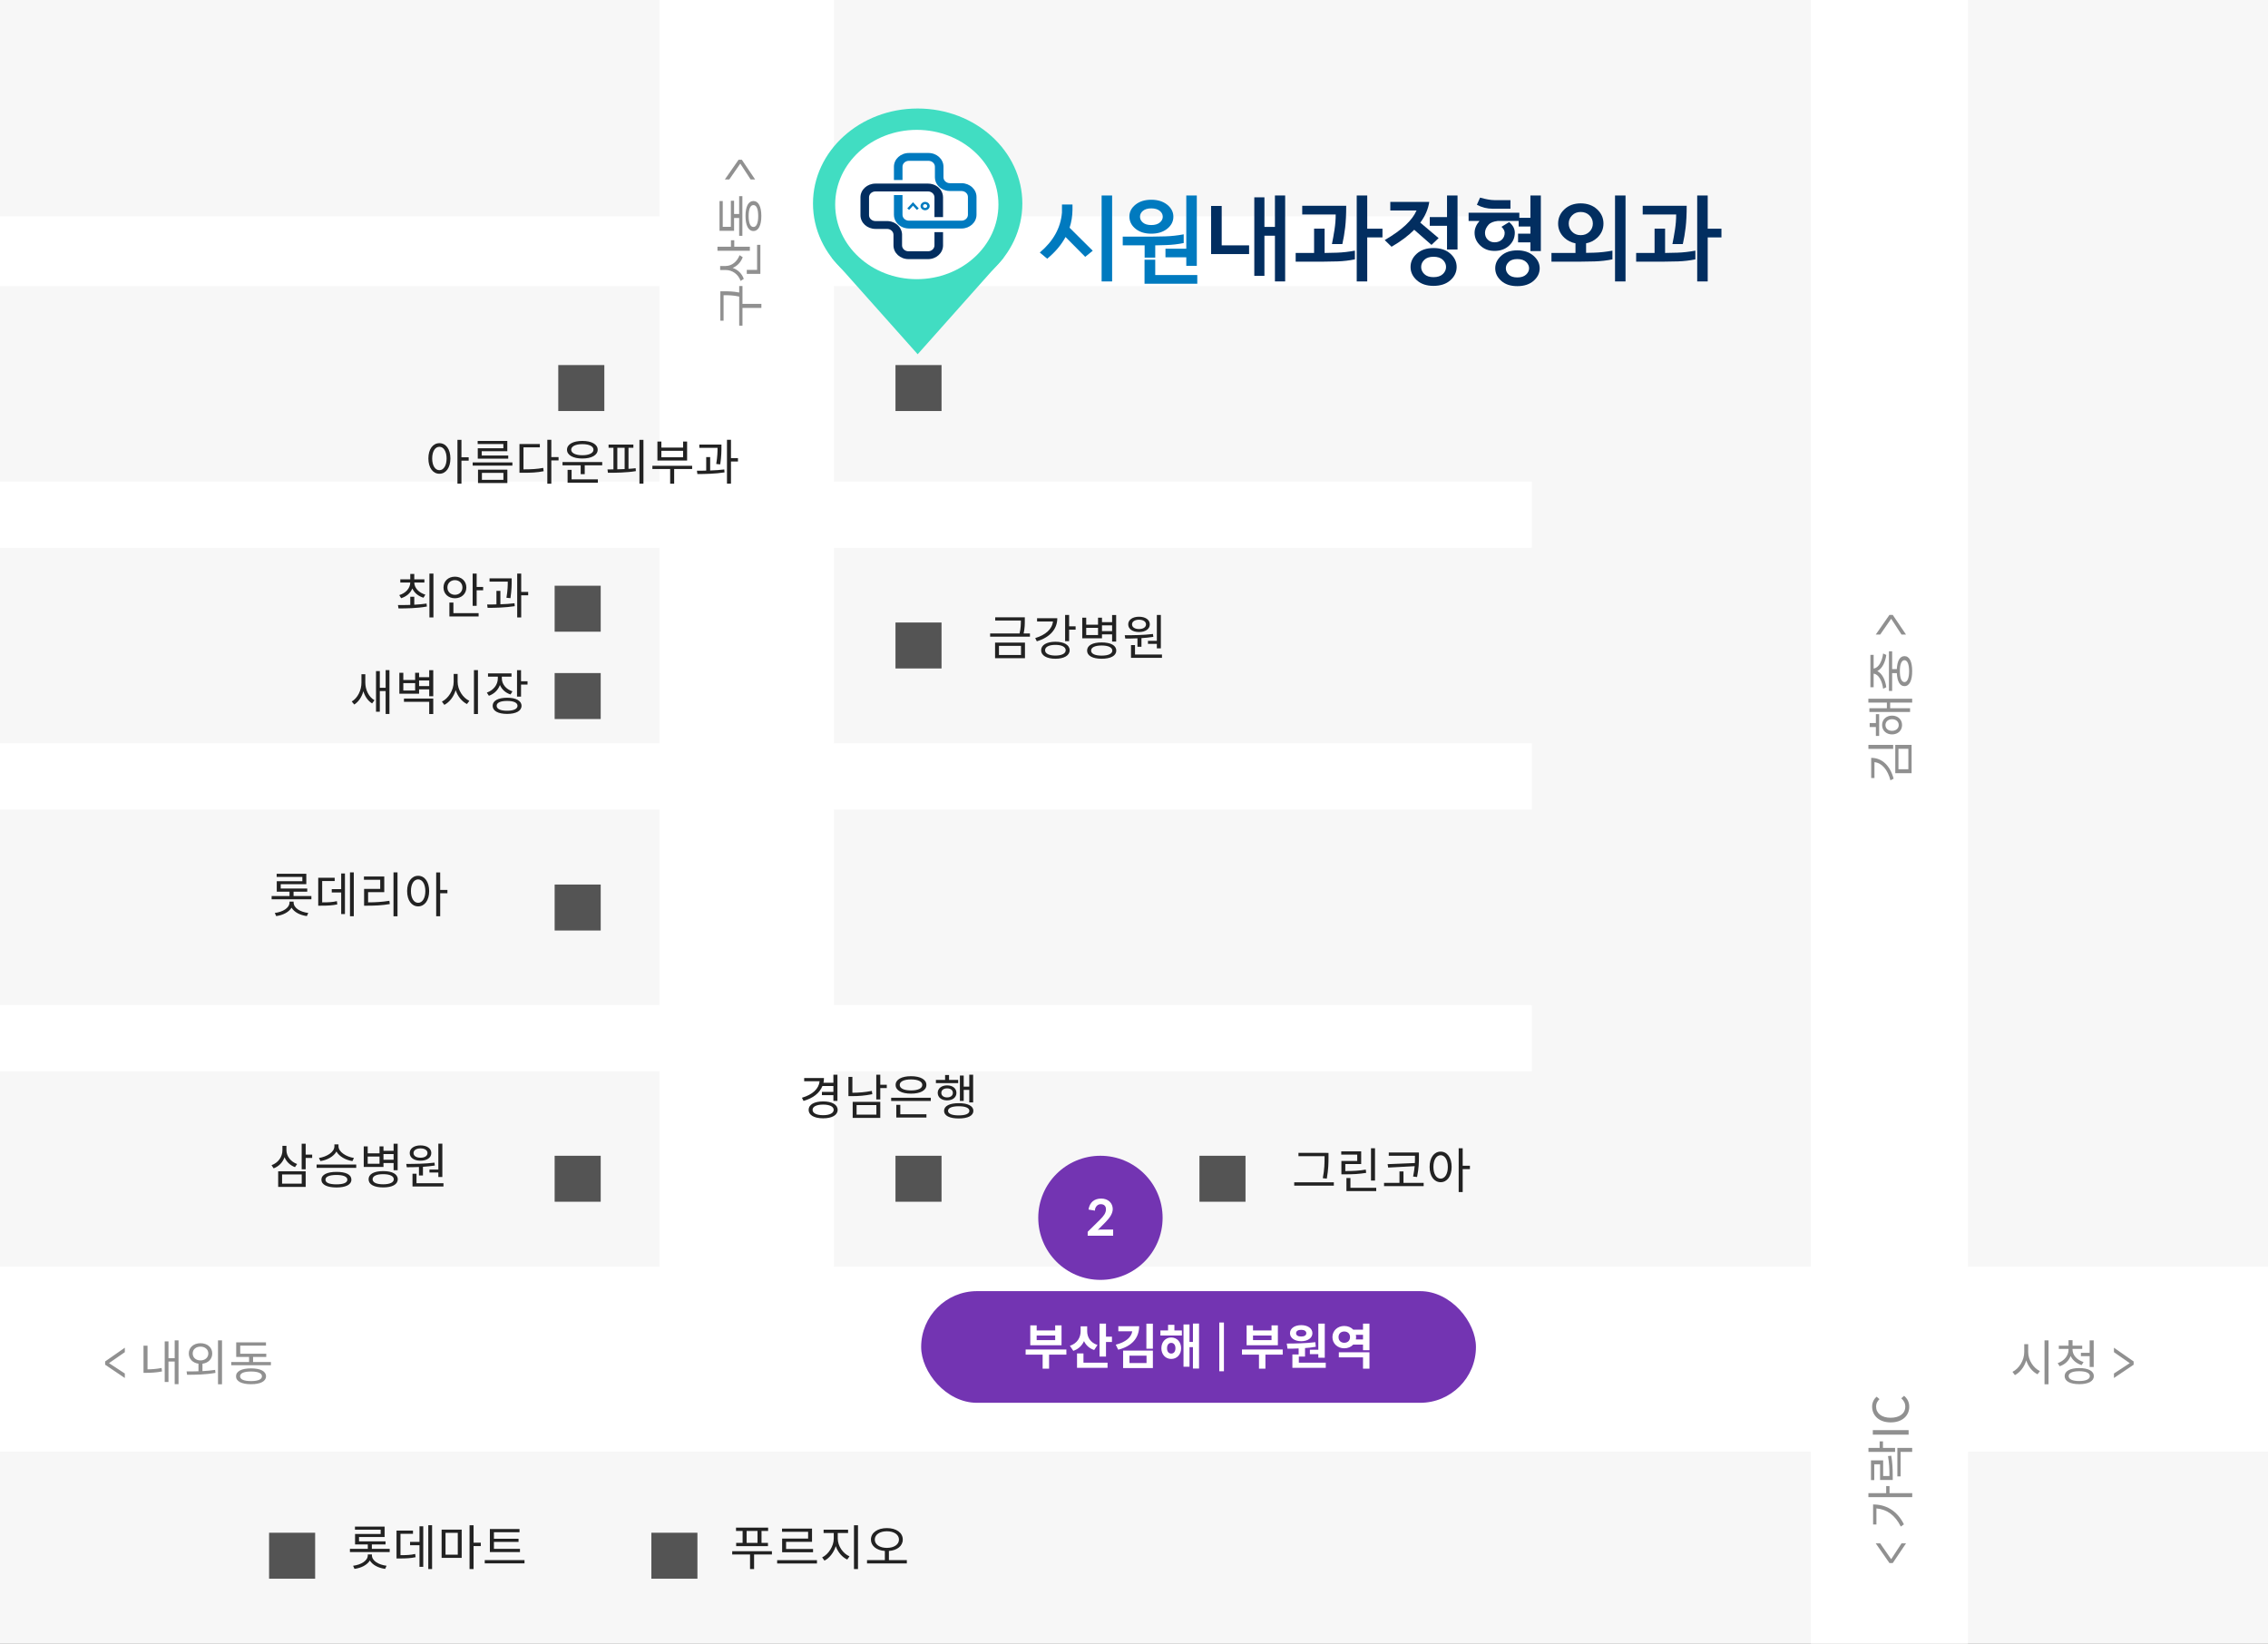 <svg width="650" height="471" viewBox="0 0 650 471" fill="none" xmlns="http://www.w3.org/2000/svg">
<rect x="0" y="0" width="650" height="471" fill="#808080" stroke="none"/>
<g clip-path="url(#clip0_821_3638)">
<rect width="651" height="471" fill="#F7F7F7"/>
<rect y="416" width="53" height="650" transform="rotate(-90 0 416)" fill="white"/>
<rect x="519" width="45" height="471" fill="white"/>
<rect y="232" width="19" height="439" transform="rotate(-90 0 232)" fill="white"/>
<rect x="189" width="50" height="406" fill="white"/>
<rect y="307" width="19" height="439" transform="rotate(-90 0 307)" fill="white"/>
<rect y="157" width="19" height="439" transform="rotate(-90 0 157)" fill="white"/>
<rect y="82" width="20" height="439" transform="rotate(-90 0 82)" fill="white"/>
<path opacity="0.5" d="M212.792 87.089L212.792 81.965L211.854 81.965L211.854 83.827C210.048 83.477 208.718 83.477 207.542 83.477L206.45 83.477L206.45 91.905L207.374 91.905L207.374 84.597L207.542 84.597C208.718 84.597 210.048 84.597 211.854 84.989L211.854 93.319L212.792 93.319L212.792 88.251L218.21 88.251L218.21 87.089L212.792 87.089ZM210.44 68.848L209.488 68.848L209.488 70.71L205.624 70.71L205.624 71.858L214.906 71.858L214.906 70.71L210.44 70.71L210.44 68.848ZM212.862 73.706L211.952 73.132C211.28 74.98 209.698 76.226 207.976 76.226L206.394 76.226L206.394 77.374L207.948 77.374C209.894 77.374 211.588 78.592 212.26 80.51L213.17 79.908C212.61 78.396 211.49 77.29 209.978 76.772C211.322 76.212 212.344 75.12 212.862 73.706ZM216.978 70.164L216.978 77.346L214.024 77.346L214.024 78.494L217.916 78.494L217.916 70.164L216.978 70.164ZM212.764 56.207L211.84 56.207L211.84 61.317L210.384 61.317L210.384 57.537L209.46 57.537L209.46 64.999L207.136 64.999L207.136 57.621L206.212 57.621L206.212 66.147L210.384 66.147L210.384 62.465L211.84 62.465L211.84 67.575L212.764 67.575L212.764 56.207ZM213.66 61.891C213.66 64.579 214.472 66.203 215.928 66.203C217.384 66.203 218.196 64.579 218.196 61.891C218.196 59.231 217.384 57.607 215.928 57.607C214.472 57.607 213.66 59.231 213.66 61.891ZM217.3 61.891C217.3 63.921 216.824 65.041 215.928 65.041C215.032 65.041 214.556 63.921 214.556 61.891C214.556 59.917 215.032 58.769 215.928 58.769C216.824 58.769 217.3 59.917 217.3 61.891ZM215.13 51.425L216.418 51.425L212.61 45.783L211.672 45.783L207.738 51.425L209.012 51.425L212.162 46.889L215.13 51.425Z" fill="#222222"/>
<path opacity="0.5" d="M587.098 396.699V384.113H585.95V396.699H587.098ZM581.274 387.459V385.205H580.14V387.459C580.14 389.867 578.6 392.233 576.766 393.129L577.466 394.067C578.936 393.283 580.14 391.771 580.714 389.853C581.316 391.659 582.492 393.115 583.948 393.829L584.634 392.905C582.786 392.079 581.274 389.755 581.274 387.459ZM596.603 391.197L597.135 390.315C595.287 389.755 593.985 388.355 593.985 386.787V386.549H596.757V385.625H593.985V384.057H592.837V385.625H590.051V386.549H592.837V386.787C592.837 388.481 591.563 390.007 589.729 390.637L590.289 391.519C591.801 391.029 592.893 389.993 593.439 388.593C594.013 389.825 595.147 390.749 596.603 391.197ZM598.885 384.113V387.683H596.379V388.635H598.885V391.729H600.047V384.113H598.885ZM595.889 392.051C593.313 392.051 591.717 392.891 591.717 394.347C591.717 395.817 593.313 396.657 595.889 396.657C598.507 396.657 600.089 395.817 600.089 394.347C600.089 392.891 598.507 392.051 595.889 392.051ZM595.889 395.761C593.971 395.761 592.865 395.243 592.865 394.347C592.865 393.451 593.971 392.947 595.889 392.947C597.807 392.947 598.941 393.451 598.941 394.347C598.941 395.243 597.807 395.761 595.889 395.761ZM605.851 393.605V394.893L611.493 391.085V390.147L605.851 386.213V387.487L610.387 390.637L605.851 393.605Z" fill="#222222"/>
<path opacity="0.5" d="M541.512 447.925L542.45 447.925L546.258 442.283L544.97 442.283L542.002 446.819L538.852 442.283L537.578 442.283L541.512 447.925ZM541.526 427.883L541.526 425.867L540.574 425.867L540.574 427.883L535.478 427.883L535.478 429.031L548.036 429.031L548.036 427.883L541.526 427.883ZM536.822 431.131L536.822 436.871L537.774 436.871L537.774 432.265C540.798 432.531 543.122 434.197 544.76 437.459L545.656 436.829C543.64 432.769 540.392 431.131 536.822 431.131ZM539.65 414.92L539.65 413.058L538.698 413.058L538.698 414.92L535.492 414.92L535.492 416.068L543.122 416.068L543.122 414.92L539.65 414.92ZM542.03 417.16L541.092 417.272C541.428 419.176 541.512 420.786 541.512 422.984L539.706 422.984L539.706 418.49L536.22 418.49L536.22 424.146L537.158 424.146L537.158 419.624L538.824 419.624L538.824 424.118L542.45 424.118L542.45 423.124C542.45 420.8 542.366 419.148 542.03 417.16ZM543.78 414.92L543.78 423.082L544.704 423.082L544.704 416.068L548.022 416.068L548.022 414.92L543.78 414.92ZM536.738 409.825L536.738 411.127L547 411.127L547 409.825L536.738 409.825ZM547.182 403.148C547.182 401.804 546.664 400.838 545.712 399.998L544.9 400.712C545.614 401.37 546.048 402.084 546.048 403.092C546.048 405.052 544.424 406.284 541.834 406.284C539.258 406.284 537.676 404.996 537.676 403.05C537.676 402.154 538.082 401.496 538.656 400.95L537.816 400.25C537.158 400.838 536.542 401.818 536.542 403.064C536.542 405.682 538.558 407.614 541.876 407.614C545.194 407.614 547.182 405.682 547.182 403.148Z" fill="#222222"/>
<path opacity="0.5" d="M542.576 213.452L535.478 213.452L535.478 214.6L542.576 214.6L542.576 213.452ZM536.276 217.176L536.276 222.958L537.214 222.958L537.214 218.408C539.328 218.632 541.008 220.564 541.792 223.616L542.702 223.154C541.736 219.5 539.468 217.176 536.276 217.176ZM543.178 213.452L543.178 221.572L547.854 221.572L547.854 213.452L543.178 213.452ZM546.93 214.586L546.93 220.452L544.088 220.452L544.088 214.586L546.93 214.586ZM548.022 200.237L535.464 200.237L535.464 201.343L540.77 201.343L540.77 202.953L535.758 202.953L535.758 204.031L547.42 204.031L547.42 202.953L541.708 202.953L541.708 201.343L548.022 201.343L548.022 200.237ZM537.62 204.661L537.62 207.209L535.842 207.209L535.842 208.343L537.62 208.343L537.62 210.891L538.558 210.891L538.558 204.661L537.62 204.661ZM539.398 207.769C539.398 209.323 540.574 210.457 542.254 210.457C543.962 210.457 545.124 209.323 545.124 207.769C545.124 206.215 543.962 205.081 542.254 205.081C540.574 205.081 539.398 206.215 539.398 207.769ZM544.172 207.769C544.172 208.735 543.374 209.435 542.254 209.435C541.134 209.435 540.364 208.777 540.364 207.769C540.364 206.803 541.162 206.103 542.254 206.103C543.374 206.103 544.172 206.803 544.172 207.769ZM539.692 197.354L540.602 196.948C540.336 194.89 539.44 193 538.04 192.314C539.44 191.6 540.336 189.738 540.602 187.68L539.692 187.274C539.426 189.486 538.376 191.46 536.976 191.572L536.976 187.666L536.052 187.666L536.052 196.948L536.976 196.948L536.976 193.056C538.376 193.168 539.426 195.142 539.692 197.354ZM543.626 191.74L542.282 191.74L542.282 186.644L541.358 186.644L541.358 197.998L542.282 197.998L542.282 192.902L543.626 192.902C543.738 195.296 544.508 196.626 545.81 196.626C547.252 196.626 548.022 195.002 548.022 192.314C548.022 189.626 547.252 188.03 545.81 188.03C544.508 188.03 543.738 189.346 543.626 191.74ZM545.81 189.192C546.65 189.192 547.14 190.354 547.14 192.328C547.14 194.302 546.65 195.464 545.81 195.464C544.97 195.464 544.494 194.302 544.494 192.328C544.494 190.354 544.97 189.192 545.81 189.192ZM544.97 181.849L546.258 181.849L542.45 176.207L541.512 176.207L537.578 181.849L538.852 181.849L542.002 177.313L544.97 181.849Z" fill="#222222"/>
<path opacity="0.5" d="M30.132 390.147V391.085L35.774 394.893V393.605L31.238 390.637L35.774 387.487V386.213L30.132 390.147ZM51.168 396.657V384.113H50.062V389.223H48.284V384.393H47.206V396.027H48.284V390.175H50.062V396.657H51.168ZM42.278 392.415V385.639H41.13V393.409H41.928C43.286 393.409 44.728 393.339 46.422 393.017L46.31 392.023C44.798 392.317 43.51 392.401 42.278 392.415ZM63.627 396.699V384.099H62.479V396.699H63.627ZM58.027 392.919V390.791C59.693 390.609 60.827 389.433 60.827 387.865C60.827 386.115 59.413 384.925 57.453 384.925C55.521 384.925 54.107 386.115 54.107 387.865C54.107 389.447 55.255 390.567 56.879 390.791V392.961C55.647 393.003 54.485 393.003 53.477 393.003L53.617 393.969C55.899 393.969 58.909 393.941 61.751 393.423L61.653 392.569C60.477 392.751 59.259 392.849 58.027 392.919ZM55.227 387.865C55.227 386.689 56.165 385.905 57.453 385.905C58.755 385.905 59.707 386.689 59.707 387.865C59.707 389.041 58.755 389.853 57.453 389.853C56.165 389.853 55.227 389.041 55.227 387.865ZM77.64 391.239V390.315H72.53V388.859H76.31V387.935H68.848V385.611H76.226V384.687H67.7V388.859H71.382V390.315H66.272V391.239H77.64ZM71.956 392.135C69.268 392.135 67.644 392.947 67.644 394.403C67.644 395.859 69.268 396.671 71.956 396.671C74.616 396.671 76.24 395.859 76.24 394.403C76.24 392.947 74.616 392.135 71.956 392.135ZM71.956 395.775C69.926 395.775 68.806 395.299 68.806 394.403C68.806 393.507 69.926 393.031 71.956 393.031C73.93 393.031 75.078 393.507 75.078 394.403C75.078 395.299 73.93 395.775 71.956 395.775Z" fill="#222222"/>
<ellipse cx="315.38" cy="348.993" rx="17.785" ry="17.82" transform="rotate(-90 315.38 348.993)" fill="#7334B2"/>
<path d="M111.684 444.778V443.854H106.574V442.594H110.494V441.698H102.892V440.452H110.228V437.47H101.73V438.366H109.094V439.598H101.758V442.594H105.412V443.854H100.288V444.778H111.684ZM106.588 445.674V445.45H105.412V445.674C105.412 447.27 103.494 448.404 101.198 448.698L101.59 449.594C103.564 449.328 105.202 448.474 106 447.186C106.77 448.474 108.408 449.328 110.382 449.594L110.788 448.698C108.478 448.404 106.588 447.284 106.588 445.674ZM123.835 449.636V437.078H122.743V449.636H123.835ZM121.301 437.386H120.223V441.866H117.521V442.818H120.223V449.006H121.301V437.386ZM114.777 445.66V439.542H118.361V438.618H113.643V446.612H114.455C116.457 446.612 117.689 446.542 119.103 446.248L118.991 445.31C117.717 445.618 116.527 445.66 114.777 445.66ZM135.72 443.056H137.792V442.09H135.72V437.092H134.572V449.636H135.72V443.056ZM132.318 438.338H126.564V446.444H132.318V438.338ZM131.198 445.52H127.684V439.262H131.198V445.52ZM140.395 444.778H149.019V443.854H141.557V441.866H148.613V440.956H141.557V439.094H148.893V438.17H140.395V444.778ZM150.321 448.012V447.074H138.925V448.012H150.321Z" fill="#222222"/>
<path d="M210.94 438.716H212.83V442.132H210.982V443.07H220.096V442.132H218.248V438.716H220.138V437.778H210.94V438.716ZM213.978 438.716H217.1V442.132H213.978V438.716ZM216.12 445.464H221.23V444.526H209.848V445.464H214.958V449.636H216.12V445.464ZM224.127 438.968H231.603V440.914H224.155V444.82H233.017V443.882H225.289V441.838H232.723V438.044H224.127V438.968ZM234.137 448.054V447.102H222.727V448.054H234.137ZM245.896 449.636V437.092H244.748V449.636H245.896ZM240.1 440.914V439.318H243.054V438.366H236.04V439.318H238.952V440.914C238.952 443.084 237.426 445.436 235.62 446.304L236.292 447.228C237.692 446.528 238.966 444.904 239.526 443.084C240.128 444.806 241.36 446.248 242.816 446.92L243.46 445.996C241.612 445.212 240.1 443.042 240.1 440.914ZM259.895 448.026V447.074H254.757V444.456C257.095 444.302 258.733 443.028 258.733 441.194C258.733 439.192 256.829 437.904 254.183 437.904C251.537 437.904 249.605 439.192 249.605 441.194C249.605 443.028 251.257 444.302 253.595 444.456V447.074H248.485V448.026H259.895ZM250.711 441.194C250.711 439.752 252.167 438.814 254.183 438.814C256.185 438.814 257.641 439.752 257.641 441.194C257.641 442.636 256.185 443.574 254.183 443.574C252.167 443.574 250.711 442.636 250.711 441.194Z" fill="#222222"/>
<path d="M87.606 331.822H89.468V330.87H87.606V327.748H86.458V335.084H87.606V331.822ZM84.54 334.468L85.156 333.572C83.336 332.942 82.09 331.318 82.09 329.61V328.364H80.942V329.638C80.942 331.528 79.71 333.236 77.82 333.908L78.422 334.818C79.934 334.244 81.026 333.096 81.544 331.626C82.104 332.928 83.14 333.95 84.54 334.468ZM87.606 335.658H79.724V340.124H87.606V335.658ZM86.472 339.2H80.844V336.568H86.472V339.2ZM101.003 332.732L101.437 331.836C99.21 331.5 97.013 330.1 97.013 328.504V327.944H95.837V328.504C95.837 330.156 93.653 331.5 91.412 331.836L91.832 332.732C93.793 332.438 95.641 331.416 96.424 329.988C97.209 331.402 99.07 332.438 101.003 332.732ZM102.095 334.664V333.726H90.74V334.664H102.095ZM96.424 335.826C93.737 335.826 92.112 336.638 92.112 338.052C92.112 339.494 93.737 340.292 96.424 340.292C99.099 340.292 100.709 339.494 100.709 338.052C100.709 336.596 99.154 335.826 96.424 335.826ZM96.424 339.396C94.394 339.396 93.275 338.948 93.275 338.052C93.275 337.198 94.394 336.708 96.424 336.708C98.398 336.708 99.546 337.198 99.546 338.052C99.546 338.948 98.398 339.396 96.424 339.396ZM104.249 334.412H109.905V333.292H112.803V335.35H113.965V327.748H112.803V329.792H109.905V328.518H108.771V330.52H105.383V328.518H104.249V334.412ZM109.905 332.354V330.716H112.803V332.354H109.905ZM105.383 331.43H108.771V333.488H105.383V331.43ZM109.807 335.602C107.231 335.602 105.635 336.442 105.635 337.94C105.635 339.438 107.231 340.278 109.807 340.278C112.397 340.278 113.993 339.438 113.993 337.94C113.993 336.442 112.397 335.602 109.807 335.602ZM109.807 339.382C107.889 339.382 106.783 338.85 106.783 337.94C106.783 337.03 107.889 336.484 109.807 336.484C111.725 336.484 112.859 337.03 112.859 337.94C112.859 338.85 111.725 339.382 109.807 339.382ZM125.626 327.734V335.154H123.078V336.008H125.626V337.296H126.774V327.734H125.626ZM120.516 332.62C122.35 332.62 123.61 331.766 123.61 330.422C123.61 329.106 122.35 328.238 120.516 328.238C118.682 328.238 117.422 329.106 117.422 330.422C117.422 331.766 118.682 332.62 120.516 332.62ZM120.516 329.092C121.706 329.092 122.518 329.624 122.518 330.422C122.518 331.262 121.706 331.766 120.516 331.766C119.326 331.766 118.514 331.262 118.514 330.422C118.514 329.624 119.326 329.092 120.516 329.092ZM120.068 334.426V336.848H121.216V334.37C122.35 334.3 123.498 334.174 124.618 334.006L124.52 333.18C121.86 333.516 118.752 333.544 116.428 333.544L116.582 334.496C117.646 334.496 118.822 334.482 120.068 334.426ZM127.096 340.012V339.074H119.368V336.358H118.22V340.012H127.096Z" fill="#222222"/>
<path d="M235.71 311.221H238.846V312.901H235.556V313.839H238.846V315.491H240.008V307.987H238.846V310.283H236.004C236.102 309.849 236.144 309.387 236.144 308.925H230.474V309.849H234.898C234.674 312.047 232.854 313.685 229.83 314.581L230.292 315.491C233.05 314.693 234.856 313.279 235.71 311.221ZM235.906 315.631C233.372 315.631 231.748 316.541 231.748 318.053C231.748 319.565 233.372 320.475 235.906 320.475C238.44 320.475 240.064 319.565 240.064 318.053C240.064 316.541 238.44 315.631 235.906 315.631ZM235.906 319.579C234.058 319.579 232.882 319.005 232.882 318.053C232.882 317.101 234.044 316.541 235.906 316.541C237.768 316.541 238.93 317.101 238.93 318.053C238.93 319.005 237.754 319.579 235.906 319.579ZM252.285 311.809H254.147V310.857H252.285V307.973H251.137V315.071H252.285V311.809ZM250.003 313.559L249.863 312.621C247.833 313.013 246.097 313.139 244.291 313.153V308.603H243.157V314.119H244.137C246.041 314.119 247.861 313.993 250.003 313.559ZM252.285 315.757H244.375V320.349H252.285V315.757ZM251.165 319.425H245.495V316.681H251.165V319.425ZM261.09 313.405C263.778 313.405 265.5 312.481 265.5 310.913C265.5 309.345 263.778 308.407 261.09 308.407C258.402 308.407 256.68 309.345 256.68 310.913C256.68 312.481 258.402 313.405 261.09 313.405ZM261.09 309.331C263.064 309.331 264.324 309.905 264.324 310.913C264.324 311.921 263.064 312.481 261.09 312.481C259.116 312.481 257.856 311.921 257.856 310.913C257.856 309.905 259.116 309.331 261.09 309.331ZM266.76 315.505V314.581H255.406V315.505H266.76ZM265.514 319.313H258.024V316.611H256.876V320.251H265.514V319.313ZM275.103 315.477H276.195V312.327H277.791V315.925H278.897V307.973H277.791V311.389H276.195V308.225H275.103V315.477ZM268.229 310.381H274.613V309.471H271.995V308.071H270.861V309.471H268.229V310.381ZM274.109 313.181C274.109 311.893 273.017 311.039 271.435 311.039C269.853 311.039 268.747 311.893 268.747 313.181C268.747 314.483 269.853 315.337 271.435 315.337C273.017 315.337 274.109 314.483 274.109 313.181ZM269.783 313.181C269.783 312.397 270.427 311.893 271.435 311.893C272.443 311.893 273.087 312.397 273.087 313.181C273.087 313.965 272.443 314.483 271.435 314.483C270.427 314.483 269.783 313.965 269.783 313.181ZM274.767 316.135C272.149 316.135 270.567 316.933 270.567 318.333C270.567 319.733 272.149 320.517 274.767 320.517C277.385 320.517 278.967 319.733 278.967 318.333C278.967 316.933 277.385 316.135 274.767 316.135ZM274.767 319.635C272.849 319.635 271.701 319.173 271.701 318.333C271.701 317.493 272.849 317.017 274.767 317.017C276.685 317.017 277.819 317.493 277.819 318.333C277.819 319.173 276.685 319.635 274.767 319.635Z" fill="#222222"/>
<path d="M372.134 331.319H379.61V331.641C379.61 333.195 379.61 335.071 379.106 337.633L380.254 337.759C380.73 335.043 380.744 333.237 380.744 331.641V330.395H380.212V330.381H372.134V331.319ZM382.27 339.775V338.823H370.916V339.775H382.27ZM392.923 338.305H394.071V329.065H392.923V338.305ZM391.537 336.107L391.425 335.169C389.479 335.505 387.869 335.589 385.559 335.589V333.573H390.109V329.947H384.397V330.871H388.975V332.705H384.439V336.527H385.447C387.841 336.527 389.521 336.443 391.537 336.107ZM394.421 341.329V340.391H387.029V337.591H385.881V341.329H394.421ZM405.494 333.293L397.682 333.615L397.85 334.595L405.438 334.189C405.34 335.085 405.228 336.037 404.99 337.157L406.124 337.297C406.642 334.721 406.656 332.999 406.656 331.459V330.283L405.998 330.269H398.018V331.207H405.522V332.341C405.522 332.663 405.508 332.971 405.494 333.293ZM408.014 339.901V338.963H402.232V335.701H401.084V338.963H396.66V339.901H408.014ZM419.199 335.029H421.271V334.063H419.199V329.065H418.051V341.609H419.199V335.029ZM412.885 330.017C411.023 330.017 409.721 331.725 409.721 334.399C409.721 337.073 411.023 338.781 412.885 338.781C414.733 338.781 416.035 337.073 416.035 334.399C416.035 331.725 414.733 330.017 412.885 330.017ZM412.885 337.759C411.667 337.759 410.813 336.443 410.813 334.399C410.813 332.369 411.667 331.053 412.885 331.053C414.075 331.053 414.943 332.369 414.943 334.399C414.943 336.443 414.075 337.759 412.885 337.759Z" fill="#222222"/>
<path d="M295.178 182.448V181.524H293.372C293.708 179.942 293.708 178.822 293.708 177.828V176.904H285.224V177.828H292.574C292.574 178.822 292.56 179.956 292.21 181.524H283.768V182.448H295.178ZM293.75 184.156H285.182V188.622H293.75V184.156ZM292.616 187.698H286.302V185.08H292.616V187.698ZM308.267 180.432V179.48H306.405V176.232H305.257V183.736H306.405V180.432H308.267ZM303.017 177.17H297.221V178.094H301.771C301.547 180.278 299.671 181.958 296.689 182.854L297.151 183.778C300.791 182.7 303.017 180.362 303.017 177.17ZM302.471 183.904C299.993 183.904 298.383 184.828 298.383 186.34C298.383 187.852 299.993 188.776 302.471 188.776C304.949 188.776 306.559 187.852 306.559 186.34C306.559 184.828 304.949 183.904 302.471 183.904ZM302.471 187.866C300.665 187.866 299.517 187.292 299.517 186.34C299.517 185.374 300.665 184.8 302.471 184.8C304.277 184.8 305.425 185.374 305.425 186.34C305.425 187.292 304.277 187.866 302.471 187.866ZM310.17 182.91H315.826V181.79H318.724V183.848H319.886V176.246H318.724V178.29H315.826V177.016H314.692V179.018H311.304V177.016H310.17V182.91ZM315.826 180.852V179.214H318.724V180.852H315.826ZM311.304 179.928H314.692V181.986H311.304V179.928ZM315.728 184.1C313.152 184.1 311.556 184.94 311.556 186.438C311.556 187.936 313.152 188.776 315.728 188.776C318.318 188.776 319.914 187.936 319.914 186.438C319.914 184.94 318.318 184.1 315.728 184.1ZM315.728 187.88C313.81 187.88 312.704 187.348 312.704 186.438C312.704 185.528 313.81 184.982 315.728 184.982C317.646 184.982 318.78 185.528 318.78 186.438C318.78 187.348 317.646 187.88 315.728 187.88ZM331.547 176.232V183.652H328.999V184.506H331.547V185.794H332.695V176.232H331.547ZM326.437 181.118C328.271 181.118 329.531 180.264 329.531 178.92C329.531 177.604 328.271 176.736 326.437 176.736C324.603 176.736 323.343 177.604 323.343 178.92C323.343 180.264 324.603 181.118 326.437 181.118ZM326.437 177.59C327.627 177.59 328.439 178.122 328.439 178.92C328.439 179.76 327.627 180.264 326.437 180.264C325.247 180.264 324.435 179.76 324.435 178.92C324.435 178.122 325.247 177.59 326.437 177.59ZM325.989 182.924V185.346H327.137V182.868C328.271 182.798 329.419 182.672 330.539 182.504L330.441 181.678C327.781 182.014 324.673 182.042 322.349 182.042L322.503 182.994C323.567 182.994 324.743 182.98 325.989 182.924ZM333.017 188.51V187.572H325.289V184.856H324.141V188.51H333.017Z" fill="#222222"/>
<path d="M89.244 257.707V256.783H84.134V255.523H88.054V254.627H80.452V253.381H87.788V250.399H79.29V251.295H86.654V252.527H79.318V255.523H82.972V256.783H77.848V257.707H89.244ZM84.148 258.603V258.379H82.972V258.603C82.972 260.199 81.054 261.333 78.758 261.627L79.15 262.523C81.124 262.257 82.762 261.403 83.56 260.115C84.33 261.403 85.968 262.257 87.942 262.523L88.348 261.627C86.038 261.333 84.148 260.213 84.148 258.603ZM101.395 262.565V250.007H100.303V262.565H101.395ZM98.861 250.315H97.782V254.795H95.081V255.747H97.782V261.935H98.861V250.315ZM92.337 258.589V252.471H95.921V251.547H91.203V259.541H92.014C94.016 259.541 95.249 259.471 96.662 259.177L96.55 258.239C95.276 258.547 94.087 258.589 92.337 258.589ZM113.923 262.579V249.993H112.775V262.579H113.923ZM105.495 258.589V255.663H110.129V251.169H104.305V252.107H108.967V254.725H104.347V259.541H105.383C107.553 259.541 109.429 259.457 111.711 259.079L111.599 258.141C109.415 258.477 107.553 258.589 105.495 258.589ZM126.158 255.985H128.23V255.019H126.158V250.021H125.01V262.565H126.158V255.985ZM119.844 250.973C117.982 250.973 116.68 252.681 116.68 255.355C116.68 258.029 117.982 259.737 119.844 259.737C121.692 259.737 122.994 258.029 122.994 255.355C122.994 252.681 121.692 250.973 119.844 250.973ZM119.844 258.715C118.626 258.715 117.772 257.399 117.772 255.355C117.772 253.325 118.626 252.009 119.844 252.009C121.034 252.009 121.902 253.325 121.902 255.355C121.902 257.399 121.034 258.715 119.844 258.715Z" fill="#222222"/>
<path d="M132.25 132.012H134.322V131.046H132.25V126.048H131.102V138.592H132.25V132.012ZM125.936 127C124.074 127 122.772 128.708 122.772 131.382C122.772 134.056 124.074 135.764 125.936 135.764C127.784 135.764 129.086 134.056 129.086 131.382C129.086 128.708 127.784 127 125.936 127ZM125.936 134.742C124.718 134.742 123.864 133.426 123.864 131.382C123.864 129.352 124.718 128.036 125.936 128.036C127.126 128.036 127.994 129.352 127.994 131.382C127.994 133.426 127.126 134.742 125.936 134.742ZM136.897 127.238H144.261V128.456H136.925V131.438H145.661V130.542H138.059V129.31H145.395V126.356H136.897V127.238ZM146.851 133.44V132.516H135.469V133.44H146.851ZM145.409 134.602H136.995V138.424H145.409V134.602ZM144.275 137.5H138.115V135.512H144.275V137.5ZM158.007 131.942H160.079V130.99H158.007V126.034H156.859V138.62H158.007V131.942ZM150.027 134.504V128.19H154.717V127.238H148.879V135.484H149.873C152.225 135.484 153.905 135.414 155.809 135.036L155.683 134.084C153.877 134.42 152.267 134.504 150.027 134.504ZM166.896 131.396C169.542 131.396 171.292 130.43 171.292 128.876C171.292 127.322 169.542 126.356 166.896 126.356C164.25 126.356 162.5 127.322 162.5 128.876C162.5 130.43 164.25 131.396 166.896 131.396ZM166.896 127.28C168.856 127.28 170.088 127.868 170.088 128.876C170.088 129.842 168.842 130.458 166.896 130.458C164.992 130.458 163.704 129.842 163.704 128.876C163.704 127.882 164.992 127.28 166.896 127.28ZM172.594 133.342V132.404H161.212V133.342H166.42V135.876H167.582V133.342H172.594ZM171.348 137.36H163.816V134.644H162.668V138.312H171.348V137.36ZM184.409 138.592V126.048H183.261V138.592H184.409ZM180.125 134.35V128.316H181.525V127.392H174.413V128.316H175.813V134.504C175.519 134.518 175.225 134.518 174.945 134.518H174.105L174.231 135.484C176.513 135.484 179.551 135.456 182.239 135.008L182.169 134.168C181.511 134.266 180.839 134.308 180.125 134.35ZM176.919 134.49V128.316H179.019V134.42C178.305 134.462 177.605 134.476 176.919 134.49ZM188.412 131.97H196.924V126.538H195.776V128.26H189.546V126.538H188.412V131.97ZM189.546 129.184H195.776V131.032H189.546V129.184ZM193.214 134.406H198.366V133.482H186.97V134.406H192.066V138.606H193.214V134.406ZM209.495 132.25H211.497V131.284H209.495V126.034H208.347V138.592H209.495V132.25ZM205.267 132.964L206.415 133.076C206.765 130.71 206.765 129.1 206.765 128.092V127.406H200.423V128.344H205.645C205.645 129.352 205.617 130.878 205.267 132.964ZM203.531 134.826V130.99H202.397V134.854C201.445 134.896 200.535 134.896 199.737 134.896L199.863 135.848C202.103 135.848 205.043 135.778 207.647 135.372L207.577 134.532C206.289 134.7 204.931 134.77 203.531 134.826Z" fill="#222222"/>
<path d="M124.219 176.947V164.375H123.071V176.947H124.219ZM114.433 170.535L114.965 171.431C116.477 170.941 117.625 169.989 118.171 168.645C118.745 169.891 119.865 170.843 121.377 171.291L121.909 170.409C120.061 169.849 118.773 168.547 118.731 166.937H121.629V166.013H118.731V164.473H117.583V166.013H114.727V166.937H117.583C117.541 168.575 116.295 169.975 114.433 170.535ZM118.731 173.293V171.011H117.583V173.349C116.295 173.391 115.119 173.391 114.055 173.391L114.209 174.357C116.449 174.357 119.529 174.329 122.343 173.811L122.245 172.957C121.125 173.139 119.907 173.223 118.731 173.293ZM138.47 169.149V168.197H136.608V164.375H135.46V173.615H136.608V169.149H138.47ZM133.654 168.351C133.654 166.517 132.254 165.257 130.378 165.257C128.502 165.257 127.102 166.517 127.102 168.351C127.102 170.185 128.502 171.445 130.378 171.445C132.254 171.445 133.654 170.185 133.654 168.351ZM128.222 168.351C128.222 167.119 129.146 166.251 130.378 166.251C131.61 166.251 132.534 167.119 132.534 168.351C132.534 169.583 131.61 170.451 130.378 170.451C129.146 170.451 128.222 169.583 128.222 168.351ZM137.168 175.715H129.944V172.677H128.796V176.653H137.168V175.715ZM149.375 170.591H151.377V169.625H149.375V164.375H148.227V176.933H149.375V170.591ZM145.147 171.305L146.295 171.417C146.645 169.051 146.645 167.441 146.645 166.433V165.747H140.303V166.685H145.525C145.525 167.693 145.497 169.219 145.147 171.305ZM143.411 173.167V169.331H142.277V173.195C141.325 173.237 140.415 173.237 139.617 173.237L139.743 174.189C141.983 174.189 144.923 174.119 147.527 173.713L147.457 172.873C146.169 173.041 144.811 173.111 143.411 173.167Z" fill="#222222"/>
<path d="M111.614 204.599V192.041H110.522V197.095H108.856V192.321H107.764V203.969H108.856V198.033H110.522V204.599H111.614ZM104.698 195.569V193.217H103.592V195.611C103.592 197.781 102.528 200.021 100.806 201.029L101.534 201.897C102.766 201.113 103.69 199.727 104.138 198.089C104.586 199.601 105.454 200.861 106.644 201.575L107.33 200.665C105.65 199.727 104.698 197.627 104.698 195.569ZM124.171 199.517V192.055H123.009V194.057H120.111V192.797H118.977V194.855H115.589V192.797H114.455V198.803H120.111V197.543H123.009V199.517H124.171ZM123.009 194.995V196.605H120.111V194.995H123.009ZM115.589 195.765H118.977V197.879H115.589V195.765ZM124.171 200.189H115.771V201.127H123.009V204.613H124.171V200.189ZM136.98 204.627V192.041H135.832V204.627H136.98ZM131.156 195.387V193.133H130.022V195.387C130.022 197.795 128.482 200.161 126.648 201.057L127.348 201.995C128.818 201.211 130.022 199.699 130.596 197.781C131.198 199.587 132.374 201.043 133.83 201.757L134.516 200.833C132.668 200.007 131.156 197.683 131.156 195.387ZM151.189 196.185V195.219H149.327V192.055H148.179V199.629H149.327V196.185H151.189ZM146.317 199.013L146.863 198.117C145.001 197.515 143.825 196.031 143.825 194.393V193.903H146.597V192.979H139.863V193.903H142.677V194.393C142.677 196.227 141.431 197.809 139.527 198.481L140.115 199.391C141.627 198.845 142.733 197.767 143.279 196.311C143.825 197.557 144.861 198.551 146.317 199.013ZM145.337 199.951C142.761 199.951 141.193 200.805 141.193 202.261C141.193 203.731 142.761 204.585 145.337 204.585C147.871 204.585 149.467 203.731 149.467 202.261C149.467 200.805 147.871 199.951 145.337 199.951ZM145.337 203.675C143.419 203.675 142.341 203.157 142.341 202.261C142.341 201.365 143.419 200.861 145.337 200.861C147.199 200.861 148.319 201.365 148.319 202.261C148.319 203.157 147.199 203.675 145.337 203.675Z" fill="#222222"/>
<rect x="77.12" y="439.235" width="13.2" height="13.174" fill="#545454"/>
<rect x="186.68" y="439.235" width="13.2" height="13.174" fill="#545454"/>
<rect x="158.96" y="331.208" width="13.2" height="13.174" fill="#545454"/>
<rect x="256.64" y="331.208" width="13.2" height="13.174" fill="#545454"/>
<rect x="343.76" y="331.208" width="13.2" height="13.174" fill="#545454"/>
<rect x="256.64" y="178.389" width="13.2" height="13.174" fill="#545454"/>
<rect x="158.96" y="253.481" width="13.2" height="13.174" fill="#545454"/>
<rect x="160" y="104.614" width="13.2" height="13.174" fill="#545454"/>
<rect x="158.96" y="167.85" width="13.2" height="13.174" fill="#545454"/>
<rect x="158.96" y="192.88" width="13.2" height="13.174" fill="#545454"/>
<path d="M315.606 343.472C313.688 343.472 312.302 344.48 311.966 346.622L313.8 346.93C313.814 346.65 313.842 346.44 313.912 346.23C314.136 345.614 314.696 345.082 315.48 345.082C316.39 345.082 316.964 345.586 316.964 346.552C316.964 347.63 316.306 348.47 315.242 349.534L311.728 352.992V354.112H319.022V352.348H315.662C315.34 352.348 315.004 352.362 314.626 352.46L316.796 350.276C317.832 349.198 318.868 347.98 318.91 346.51C318.91 344.718 317.552 343.472 315.606 343.472Z" fill="white"/>
<rect x="256.64" y="104.614" width="13.2" height="13.174" fill="#545454"/>
<rect x="264" y="370" width="159" height="32" rx="16" fill="#7334B2"/>
<path d="M295.273 385.512H304.233V379.8H302.413V381.27H297.107V379.8H295.273V385.512ZM297.107 382.712H302.413V384.042H297.107V382.712ZM300.663 388.2H305.619V386.73L293.943 386.73V388.2L298.815 388.2V392.218H300.663V388.2ZM318.68 384.574V383.048H316.972V379.31H315.124V388.746H316.972V384.574H318.68ZM313.584 386.87L314.536 385.428C312.45 384.756 311.582 383.132 311.582 381.494V380.094H309.706V381.48C309.706 383.23 308.796 384.952 306.626 385.666L307.606 387.108C309.076 386.618 310.098 385.61 310.672 384.322C311.232 385.498 312.184 386.408 313.584 386.87ZM317.42 390.51H310.518V387.85H308.67V391.98H317.42V390.51ZM330.41 386.492V379.324H328.548V386.492H330.41ZM326.476 380.052H320.512V381.508H324.502C324.236 383.23 322.64 384.63 319.77 385.344L320.47 386.786C324.32 385.82 326.476 383.468 326.476 380.052ZM330.41 387.038L321.884 387.038V392.05L330.41 392.05V387.038ZM328.59 390.608L323.704 390.608V388.494L328.59 388.494V390.608ZM343.639 392.19V379.296H341.889V384.56H340.909V379.548H339.187V391.658H340.909V386.044H341.889V392.19H343.639ZM338.725 381.256H336.583V379.66H334.763V381.256H332.565V382.726H338.725V381.256ZM335.673 383.286C334.035 383.286 332.845 384.56 332.845 386.366C332.845 388.158 334.035 389.432 335.673 389.432C337.311 389.432 338.501 388.158 338.501 386.366C338.501 384.56 337.311 383.286 335.673 383.286ZM335.673 387.892C334.959 387.892 334.469 387.332 334.469 386.366C334.469 385.4 334.959 384.826 335.673 384.826C336.387 384.826 336.877 385.4 336.877 386.366C336.877 387.332 336.387 387.892 335.673 387.892ZM350.772 378.988H349.442V392.96H350.772V378.988ZM357.275 385.512L366.235 385.512V379.8H364.415V381.27L359.109 381.27V379.8H357.275V385.512ZM359.109 382.712L364.415 382.712V384.042L359.109 384.042V382.712ZM362.665 388.2H367.621V386.73L355.945 386.73V388.2L360.817 388.2V392.218L362.665 392.218V388.2ZM377.826 379.31V386.8H375.404V388.06H377.826V389.082H379.674V379.31H377.826ZM372.926 384.35C374.788 384.35 376.132 383.426 376.132 382.054C376.132 380.668 374.788 379.744 372.926 379.744C371.036 379.744 369.706 380.668 369.706 382.054C369.706 383.426 371.036 384.35 372.926 384.35ZM372.926 381.088C373.78 381.088 374.382 381.424 374.382 382.054C374.382 382.684 373.78 383.006 372.926 383.006C372.03 383.006 371.456 382.684 371.456 382.054C371.456 381.424 372.03 381.088 372.926 381.088ZM379.954 391.98V390.51H372.24V388.746H374.018V386.31C375.082 386.24 376.09 386.128 377.098 385.946L376.972 384.63C374.256 384.966 371.12 385.022 368.768 385.022L369.006 386.492C369.972 386.492 371.05 386.478 372.184 386.422V388.144H370.392V391.98H379.954ZM392.482 386.94V379.31H390.634V381.046H387.848C387.232 380.388 386.322 379.982 385.258 379.982C383.354 379.982 381.87 381.326 381.87 383.174C381.87 385.036 383.354 386.38 385.258 386.38C386.322 386.38 387.218 385.974 387.834 385.316H390.634V386.94H392.482ZM385.258 384.798C384.306 384.798 383.62 384.196 383.62 383.174C383.62 382.166 384.306 381.564 385.258 381.564C386.21 381.564 386.91 382.166 386.91 383.174C386.91 384.196 386.21 384.798 385.258 384.798ZM390.634 382.516V383.846H388.59C388.632 383.622 388.66 383.398 388.66 383.174C388.66 382.936 388.632 382.726 388.59 382.516H390.634ZM392.482 387.528H383.704V388.984H390.634V392.218L392.482 392.218V387.528Z" fill="white"/>
</g>
<path d="M238.327 73.816L263 101.516L287.664 73.816H238.327Z" fill="#41DDC2"/>
<path d="M263 85.542C279.569 85.542 293 73.353 293 58.319C293 43.283 279.569 31.095 263 31.095C246.431 31.095 233 43.283 233 58.319C233 73.353 246.431 85.542 263 85.542Z" fill="#41DDC2"/>
<ellipse cx="262.753" cy="58.608" rx="23.394" ry="21.395" fill="white"/>
<path d="M275.563 52.496H272.24C271.225 52.496 270.398 51.739 270.398 50.811V47.773C270.398 45.604 268.47 43.841 266.1 43.841H260.496C258.126 43.841 256.196 45.604 256.196 47.773V51.576H258.653V47.772C258.653 46.843 259.479 46.087 260.496 46.087H266.099C267.115 46.087 267.941 46.843 267.941 47.772V50.81C267.941 51.22 268.01 51.616 268.138 51.987C268.558 53.21 269.616 54.176 270.952 54.561C271.358 54.678 271.792 54.742 272.24 54.742H275.563C276.578 54.742 277.405 55.498 277.405 56.427V61.552C277.405 62.481 276.578 63.237 275.563 63.237H260.496C259.48 63.237 258.653 62.481 258.653 61.552V55.893H256.197V61.552C256.197 61.962 256.266 62.358 256.394 62.729C256.813 63.951 257.871 64.918 259.207 65.302C259.615 65.42 260.047 65.484 260.496 65.484H275.564C277.934 65.484 279.863 63.72 279.863 61.552V56.427C279.863 54.259 277.934 52.496 275.564 52.496L275.563 52.496Z" fill="#007ABF"/>
<path d="M267.815 70.324C267.815 71.253 266.988 72.009 265.973 72.009H260.37C259.353 72.009 258.526 71.253 258.526 70.324V67.286C258.526 67.236 258.525 67.186 258.523 67.136V67.127C258.521 67.087 258.519 67.047 258.515 67.006C258.513 66.966 258.508 66.925 258.504 66.884C258.5 66.853 258.497 66.819 258.491 66.787C258.487 66.752 258.482 66.718 258.475 66.683C258.467 66.634 258.458 66.584 258.447 66.536C258.427 66.439 258.403 66.342 258.373 66.248C258.36 66.2 258.345 66.154 258.328 66.107C258.276 65.954 258.214 65.806 258.141 65.662C258.125 65.626 258.105 65.589 258.086 65.554C258.045 65.478 258.002 65.404 257.956 65.331C257.938 65.302 257.918 65.273 257.899 65.243C257.878 65.21 257.854 65.176 257.83 65.144C257.808 65.112 257.785 65.081 257.762 65.05C257.687 64.951 257.608 64.857 257.524 64.766C257.497 64.736 257.468 64.706 257.44 64.677C257.414 64.65 257.387 64.623 257.36 64.596C257.152 64.393 256.921 64.211 256.671 64.053C256.638 64.031 256.602 64.01 256.567 63.989C256.531 63.967 256.495 63.946 256.458 63.926C256.348 63.864 256.235 63.807 256.119 63.755C256.08 63.738 256.04 63.721 256.001 63.704C255.883 63.654 255.762 63.61 255.639 63.572C255.598 63.558 255.556 63.546 255.514 63.533C255.511 63.532 255.508 63.532 255.504 63.531C255.459 63.518 255.412 63.506 255.366 63.493C255.257 63.466 255.146 63.442 255.034 63.423C254.986 63.414 254.936 63.407 254.886 63.4C254.846 63.394 254.806 63.389 254.767 63.385C254.736 63.381 254.703 63.377 254.671 63.374C254.627 63.37 254.584 63.367 254.54 63.364C254.493 63.361 254.447 63.359 254.4 63.356H254.391C254.337 63.354 254.282 63.353 254.227 63.353H250.905C249.889 63.353 249.062 62.597 249.062 61.669V56.544C249.062 55.614 249.889 54.858 250.905 54.858H265.972C266.988 54.858 267.814 55.614 267.814 56.544V62.202H270.271V56.544C270.271 56.134 270.202 55.737 270.074 55.366C269.653 54.143 268.596 53.175 267.259 52.792C266.853 52.675 266.42 52.611 265.972 52.611H250.905C248.534 52.611 246.606 54.376 246.606 56.544V61.669C246.606 63.837 248.534 65.601 250.905 65.601H254.227C255.243 65.601 256.069 66.356 256.069 67.286V70.324C256.069 72.493 257.998 74.256 260.37 74.256H265.973C268.344 74.256 270.272 72.493 270.272 70.324V66.52H267.815V70.324Z" fill="#022E60"/>
<path d="M260.558 60.148L261.664 58.95L262.77 60.148L263.315 59.735L261.664 57.949L260.019 59.73L260.558 60.148Z" fill="#007ABF"/>
<path d="M265.636 57.944C265.478 57.883 265.311 57.853 265.135 57.853C264.958 57.853 264.786 57.886 264.629 57.951C264.471 58.016 264.331 58.105 264.21 58.215C264.093 58.323 264 58.449 263.93 58.595C263.86 58.741 263.825 58.894 263.825 59.056C263.825 59.217 263.86 59.369 263.93 59.514C264 59.658 264.093 59.784 264.21 59.891C264.331 60.002 264.471 60.089 264.629 60.15C264.786 60.212 264.955 60.243 265.135 60.243C265.315 60.243 265.479 60.212 265.639 60.15C265.798 60.088 265.936 60.002 266.054 59.891C266.175 59.784 266.271 59.658 266.343 59.514C266.414 59.369 266.45 59.217 266.45 59.056C266.442 58.881 266.404 58.72 266.334 58.573C266.265 58.425 266.171 58.298 266.054 58.19C265.933 58.086 265.794 58.004 265.636 57.944ZM265.556 59.433C265.437 59.541 265.296 59.594 265.135 59.594C264.974 59.594 264.828 59.54 264.711 59.433C264.594 59.326 264.535 59.197 264.535 59.046C264.535 58.895 264.594 58.771 264.711 58.663C264.829 58.556 264.97 58.502 265.135 58.502C265.3 58.502 265.437 58.556 265.556 58.663C265.675 58.771 265.734 58.898 265.734 59.046C265.734 59.193 265.674 59.326 265.556 59.433Z" fill="#007ABF"/>
<g clip-path="url(#clip1_821_3638)">
<path d="M306.541 65.263L313.175 71.853L311.019 73.606L305.38 67.922C304.182 70.155 302.432 72.226 300.128 74.139L298 72.359C301.869 69.117 303.989 65.3 304.358 60.908V58.596H307.37V60.084C307.351 61.891 307.075 63.618 306.541 65.265V65.263ZM318.731 80.647H315.718V56.019H318.731V80.647Z" fill="#007ABF"/>
<path d="M331.088 70.312V73.819H328.048V70.312H321.773V67.814H329.707C330.776 67.814 332.185 67.787 333.937 67.734C335.687 67.681 337.457 67.488 339.245 67.149V69.647C337.605 69.983 335.91 70.179 334.158 70.232C333.033 70.269 332.011 70.295 331.09 70.312H331.088ZM323.68 62.103C323.661 60.757 324.238 59.609 325.407 58.663C326.578 57.715 328.093 57.242 329.955 57.242C331.818 57.242 333.337 57.717 334.516 58.663C335.696 59.611 336.286 60.757 336.286 62.103C336.286 63.449 335.696 64.619 334.516 65.557C333.337 66.497 331.816 66.966 329.955 66.966C328.095 66.966 326.586 66.497 325.437 65.557C324.285 64.619 323.699 63.467 323.682 62.103H323.68ZM326.72 62.103C326.72 62.757 327 63.32 327.562 63.789C328.124 64.258 328.922 64.493 329.953 64.493C330.984 64.493 331.792 64.258 332.371 63.789C332.953 63.32 333.243 62.757 333.243 62.103C333.243 61.448 332.953 60.886 332.371 60.417C331.79 59.948 330.984 59.713 329.953 59.713C328.922 59.713 328.124 59.948 327.562 60.417C327 60.886 326.72 61.448 326.72 62.103ZM343.14 81.312H328.018V74.43H331.086V78.814H343.138V81.312H343.14ZM339.987 76.184V73.739H334.018V71.268H339.987V56.019H343V76.184H339.987Z" fill="#007ABF"/>
<path d="M357.984 72.809H347.092V59.02H350.132V70.312H357.984V72.809ZM362.379 65.025H365.392V56.019H368.321V80.647H365.392V67.549H362.379V79.052H359.477V56.549H362.379V65.025Z" fill="#022E60"/>
<path d="M376.614 72.489V65.528H379.626V72.489C380.585 72.471 381.746 72.444 383.11 72.41C384.786 72.357 386.519 72.161 388.307 71.825V74.322C386.668 74.659 385.004 74.854 383.318 74.907C381.631 74.96 380.153 74.987 378.882 74.987H371.336V72.489H376.616H376.614ZM385.819 58.967C385.819 61.43 385.717 63.506 385.516 65.198C385.312 66.89 385.045 68.471 384.714 69.941H381.729C381.986 68.683 382.229 67.314 382.461 65.836C382.69 64.358 382.807 62.9 382.807 61.465H373.213V58.967H385.819ZM396.212 68.026H391.844V80.645H388.831V56.019H391.844V65.53H396.212V68.028V68.026Z" fill="#022E60"/>
<path d="M407.05 63.801L412.303 68.238L410.258 70.177L405.311 65.846C403.633 67.547 401.469 69.168 398.815 70.709L396.852 68.797C401.717 65.981 404.759 63.155 405.975 60.321H398.456V57.85H409.624C409.31 59.94 408.452 61.923 407.052 63.801H407.05ZM417.471 76.5C417.471 77.97 416.872 79.24 415.674 80.313C414.475 81.383 412.863 81.919 410.837 81.919C408.811 81.919 407.252 81.383 406.055 80.313C404.857 79.24 404.258 77.97 404.258 76.5C404.258 75.03 404.857 73.76 406.055 72.687C407.254 71.617 408.847 71.08 410.837 71.08C412.827 71.08 414.454 71.617 415.661 72.687C416.868 73.76 417.471 75.03 417.471 76.5ZM414.431 76.5C414.431 75.721 414.121 75.038 413.504 74.455C412.886 73.87 411.997 73.578 410.837 73.578C409.677 73.578 408.819 73.87 408.211 74.455C407.602 75.04 407.298 75.721 407.298 76.5C407.298 77.279 407.602 77.962 408.211 78.545C408.819 79.13 409.694 79.422 410.837 79.422C411.98 79.422 412.886 79.13 413.504 78.545C414.121 77.96 414.431 77.279 414.431 76.5ZM417.721 71.504H414.709V64.703H409.761V62.205H414.709V56.015H417.721V71.504Z" fill="#022E60"/>
<path d="M435.244 63.324H429.217C428.002 63.467 427.144 63.812 426.646 64.36C425.946 65.139 425.596 65.928 425.596 66.725C425.596 67.522 425.859 68.173 426.383 68.678C426.909 69.182 427.558 69.435 428.332 69.435C429.198 69.435 429.898 69.178 430.433 68.664C430.967 68.15 431.235 67.504 431.235 66.725C431.235 66.158 430.931 65.583 430.322 64.998L432.505 63.642C433.594 64.527 434.137 65.547 434.137 66.697C434.137 68.148 433.594 69.38 432.505 70.389C431.417 71.398 430.028 71.904 428.33 71.904C426.633 71.904 425.326 71.39 424.24 70.363C423.152 69.335 422.609 68.114 422.609 66.697C422.609 65.528 423.08 64.403 424.017 63.322H420.895V60.957H435.435V62.419H438.613V56.017H441.598V71.957H438.613V69.459H435.074V66.962H438.613V64.917H435.24V63.322L435.244 63.324ZM432.894 59.817H427.862C426.203 59.817 424.673 59.436 423.273 58.675L424.185 56.63C425.88 57.11 427.236 57.348 428.248 57.348H432.891V59.819L432.894 59.817ZM441.269 76.873C441.269 78.255 440.688 79.454 439.527 80.474C438.367 81.491 436.81 82.001 434.856 82.001C432.902 82.001 431.383 81.491 430.24 80.474C429.096 79.454 428.526 78.255 428.526 76.873C428.526 75.49 429.096 74.337 430.24 73.299C431.381 72.263 432.921 71.745 434.856 71.745C436.791 71.745 438.32 72.263 439.5 73.299C440.679 74.334 441.269 75.525 441.269 76.873ZM438.229 76.873C438.229 76.2 437.938 75.594 437.357 75.052C436.776 74.512 435.942 74.243 434.856 74.243C433.77 74.243 432.949 74.518 432.395 75.066C431.841 75.615 431.566 76.218 431.566 76.873C431.566 77.564 431.841 78.174 432.395 78.706C432.949 79.238 433.768 79.503 434.856 79.503C435.944 79.503 436.778 79.238 437.357 78.706C437.938 78.174 438.229 77.564 438.229 76.873Z" fill="#022E60"/>
<path d="M446.551 64.068C446.551 62.458 447.16 61.09 448.376 59.964C449.591 58.839 451.14 58.278 453.02 58.278C454.899 58.278 456.48 58.841 457.706 59.964C458.932 61.09 459.545 62.458 459.545 64.068C459.545 65.679 458.936 67.043 457.721 68.161C456.836 68.976 455.786 69.498 454.568 69.728V72.465C455.232 72.448 455.977 72.43 456.806 72.412C458.557 72.359 460.326 72.163 462.114 71.827V74.324C460.474 74.661 458.779 74.856 457.027 74.909C455.277 74.962 453.764 74.989 452.493 74.989H444.642V72.491H451.526V69.728C450.311 69.498 449.258 68.976 448.374 68.161C447.158 67.045 446.549 65.681 446.549 64.068H446.551ZM453.02 67.39C454.034 67.39 454.867 67.068 455.521 66.419C456.174 65.773 456.503 64.99 456.503 64.068C456.503 63.147 456.176 62.364 455.521 61.718C454.865 61.071 454.032 60.747 453.02 60.747C452.008 60.747 451.204 61.071 450.559 61.718C449.914 62.364 449.591 63.149 449.591 64.068C449.591 64.988 449.914 65.773 450.559 66.419C451.204 67.066 452.025 67.39 453.02 67.39ZM465.873 80.647H462.861V56.019H465.873V80.647Z" fill="#022E60"/>
<path d="M474.194 72.489V65.528H477.206V72.489C478.165 72.471 479.325 72.444 480.689 72.41C482.365 72.357 484.099 72.161 485.887 71.825V74.322C484.247 74.659 482.584 74.854 480.897 74.907C479.211 74.96 477.732 74.987 476.461 74.987H468.916V72.489H474.196H474.194ZM483.399 58.967C483.399 61.43 483.297 63.506 483.095 65.198C482.892 66.89 482.624 68.471 482.293 69.941H479.308C479.565 68.683 479.809 67.314 480.04 65.836C480.269 64.358 480.386 62.9 480.386 61.465H470.793V58.967H483.399ZM493.791 68.026H489.423V80.645H486.411V56.019H489.423V65.53H493.791V68.028V68.026Z" fill="#022E60"/>
</g>
<defs>
<clipPath id="clip0_821_3638">
<rect width="650" height="471" fill="white"/>
</clipPath>
<clipPath id="clip1_821_3638">
<rect width="195.36" height="26.398" fill="white" transform="translate(298 55.788)"/>
</clipPath>
</defs>
</svg>
